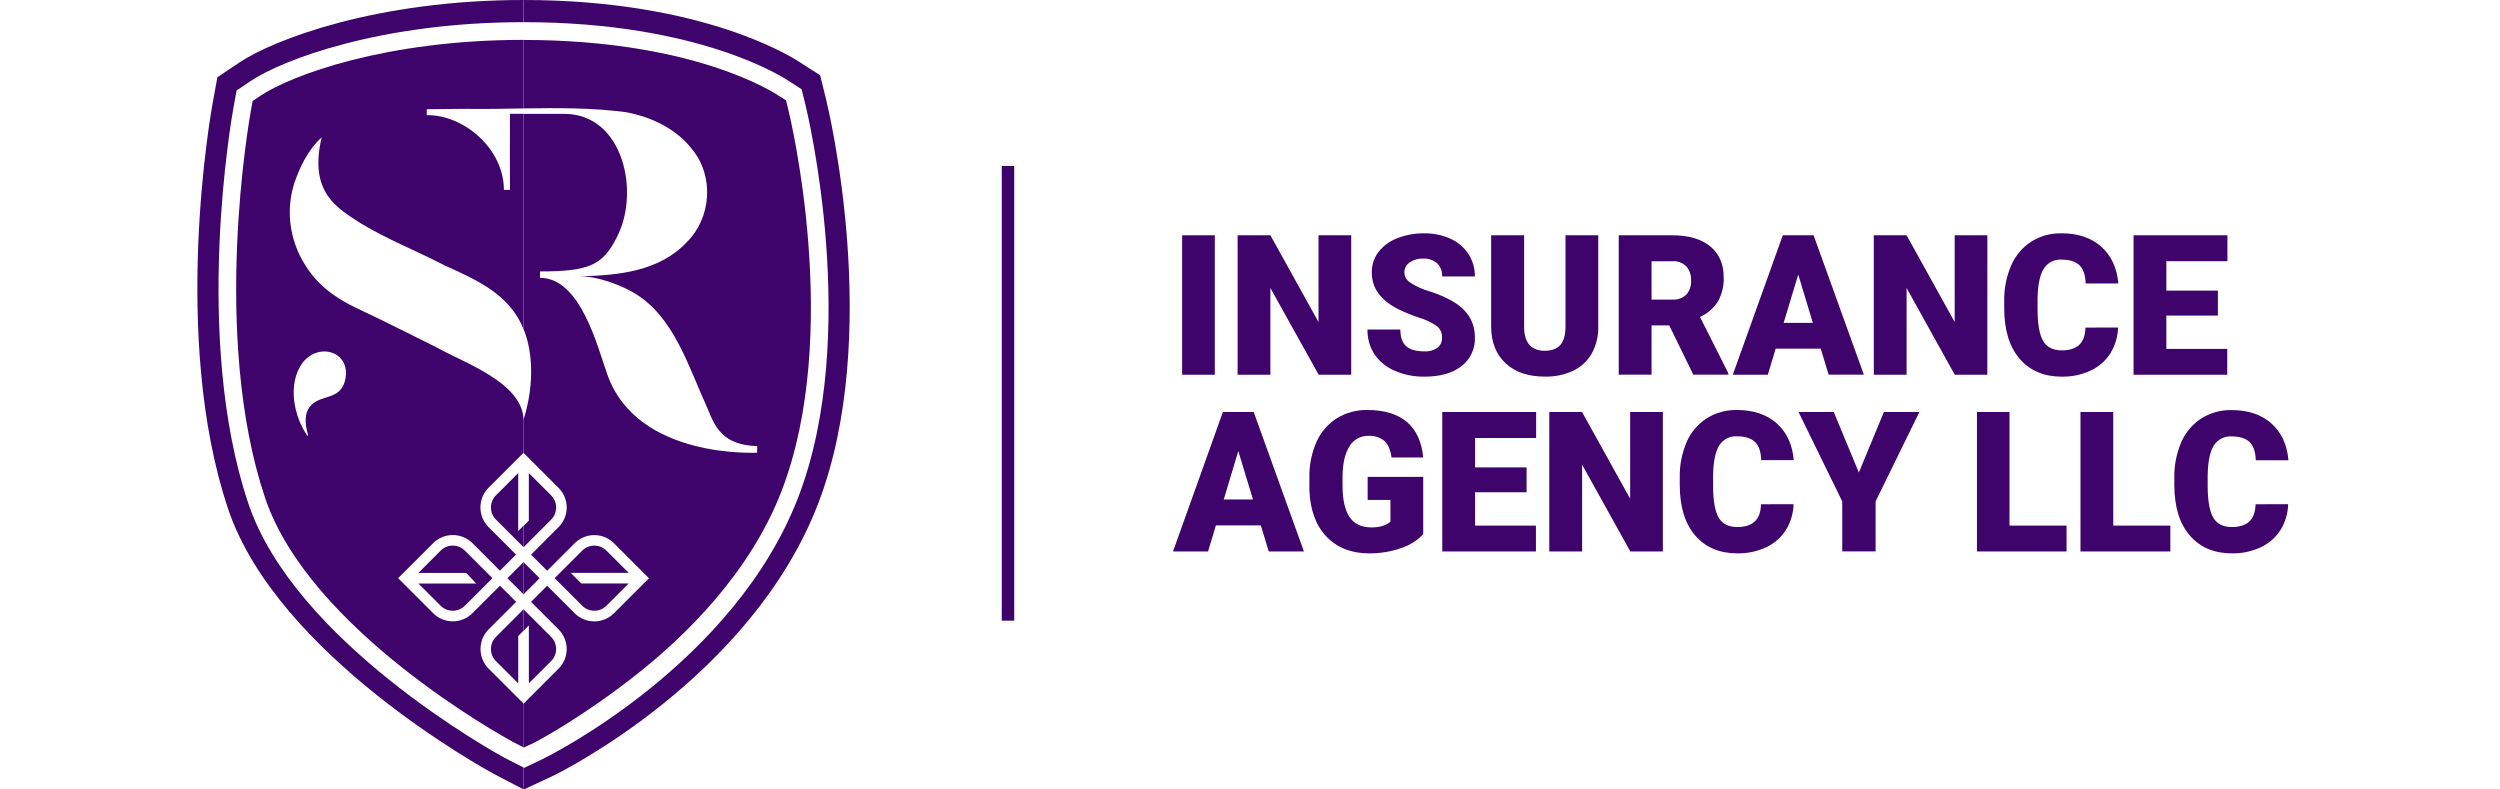 <svg xmlns="http://www.w3.org/2000/svg" width="152" height="48" viewBox="0 0 152 48" fill="none"><g clip-path="url(#clip0_254_597)"><g clip-path="url(#clip1_254_597)"><path d="M61.666 10.091H60.906V37.737H61.666V10.091Z" fill="#3F046B"></path><path d="M73.86 22.784H71.874V14.305H73.86V22.784Z" fill="#3F046B"></path><path d="M82.154 22.784H80.176L77.239 17.51V22.784H75.247V14.305H77.239L80.164 19.579V14.305H82.154V22.784Z" fill="#3F046B"></path><path d="M87.675 20.532C87.682 20.4 87.659 20.267 87.606 20.146C87.553 20.024 87.472 19.917 87.371 19.832C87.038 19.603 86.67 19.428 86.283 19.314C85.848 19.17 85.423 18.997 85.012 18.796C83.941 18.257 83.405 17.516 83.405 16.572C83.397 16.125 83.538 15.688 83.805 15.329C84.098 14.95 84.49 14.66 84.937 14.49C85.461 14.283 86.02 14.179 86.584 14.186C87.134 14.177 87.679 14.288 88.182 14.512C88.63 14.709 89.012 15.032 89.281 15.441C89.543 15.849 89.68 16.326 89.673 16.811H87.681C87.691 16.663 87.668 16.515 87.616 16.377C87.563 16.238 87.482 16.112 87.377 16.008C87.144 15.808 86.844 15.706 86.538 15.723C86.238 15.706 85.941 15.792 85.695 15.965C85.597 16.033 85.517 16.125 85.463 16.232C85.409 16.338 85.383 16.457 85.386 16.576C85.389 16.696 85.422 16.813 85.482 16.916C85.541 17.02 85.626 17.107 85.727 17.17C86.095 17.414 86.499 17.599 86.925 17.717C87.414 17.869 87.886 18.073 88.332 18.325C89.226 18.853 89.673 19.581 89.673 20.509C89.688 20.847 89.621 21.183 89.478 21.489C89.334 21.795 89.119 22.062 88.85 22.267C88.304 22.69 87.556 22.901 86.607 22.901C85.978 22.911 85.356 22.785 84.781 22.532C84.281 22.322 83.854 21.969 83.554 21.518C83.275 21.075 83.132 20.559 83.142 20.036H85.141C85.141 20.491 85.256 20.826 85.485 21.04C85.715 21.254 86.086 21.362 86.601 21.364C86.88 21.383 87.157 21.309 87.389 21.153C87.484 21.081 87.56 20.986 87.609 20.878C87.659 20.77 87.682 20.651 87.675 20.532Z" fill="#3F046B"></path><path d="M97.174 14.305V19.853C97.189 20.422 97.054 20.985 96.783 21.486C96.524 21.943 96.132 22.31 95.658 22.538C95.117 22.79 94.524 22.913 93.927 22.898C92.919 22.898 92.126 22.63 91.548 22.095C90.97 21.559 90.674 20.826 90.662 19.894V14.305H92.666V19.935C92.69 20.864 93.11 21.328 93.927 21.328C94.339 21.328 94.653 21.211 94.864 20.978C95.076 20.745 95.182 20.369 95.182 19.843V14.305H97.174Z" fill="#3F046B"></path><path d="M101.49 19.783H100.415V22.781H98.419V14.305H101.671C102.653 14.305 103.42 14.527 103.972 14.973C104.524 15.418 104.8 16.048 104.8 16.863C104.82 17.374 104.699 17.881 104.451 18.328C104.188 18.743 103.808 19.071 103.359 19.272L105.084 22.694V22.781H102.954L101.49 19.783ZM100.415 18.214H101.675C101.831 18.226 101.988 18.206 102.136 18.153C102.283 18.101 102.418 18.018 102.531 17.91C102.734 17.673 102.836 17.367 102.817 17.056C102.835 16.742 102.732 16.434 102.528 16.195C102.416 16.085 102.282 16.001 102.135 15.947C101.988 15.893 101.832 15.871 101.675 15.883H100.415V18.214Z" fill="#3F046B"></path><path d="M110.7 21.201H107.96L107.484 22.784H105.354L108.394 14.305H110.267L113.323 22.781H111.182L110.7 21.201ZM108.446 19.631H110.222L109.332 16.691L108.446 19.631Z" fill="#3F046B"></path><path d="M120.829 22.784H118.85L115.921 17.51V22.784H113.927V14.305H115.921L118.844 19.579V14.305H120.832L120.829 22.784Z" fill="#3F046B"></path><path d="M128.778 19.914C128.762 20.467 128.602 21.006 128.313 21.477C128.023 21.935 127.608 22.3 127.117 22.528C126.567 22.785 125.967 22.912 125.36 22.901C124.274 22.901 123.418 22.538 122.793 21.812C122.168 21.085 121.856 20.061 121.856 18.738V18.319C121.84 17.57 121.984 16.827 122.279 16.139C122.534 15.548 122.957 15.045 123.496 14.694C124.047 14.349 124.686 14.172 125.336 14.184C126.338 14.184 127.145 14.455 127.754 14.997C128.364 15.539 128.71 16.285 128.794 17.236H126.808C126.792 16.72 126.666 16.349 126.427 16.123C126.189 15.897 125.826 15.784 125.338 15.785C125.121 15.771 124.905 15.817 124.712 15.918C124.52 16.018 124.359 16.17 124.247 16.356C124.017 16.736 123.896 17.345 123.883 18.182V18.782C123.883 19.686 123.994 20.332 124.216 20.721C124.438 21.109 124.82 21.303 125.36 21.303C125.818 21.303 126.168 21.193 126.411 20.972C126.653 20.75 126.782 20.399 126.797 19.917L128.778 19.914Z" fill="#3F046B"></path><path d="M134.847 19.187H131.714V21.212H135.416V22.784H129.72V14.305H135.427V15.881H131.714V17.669H134.847V19.187Z" fill="#3F046B"></path><path d="M76.657 31.944H73.927L73.45 33.528H71.319L74.352 25.05H76.225L79.279 33.528H77.141L76.657 31.944ZM74.404 30.366H76.181L75.289 27.425L74.404 30.366Z" fill="#3F046B"></path><path d="M86.532 32.479C86.162 32.87 85.7 33.16 85.187 33.324C84.563 33.542 83.906 33.651 83.245 33.644C82.162 33.644 81.296 33.304 80.649 32.626C80.002 31.947 79.656 31.001 79.611 29.789V29.055C79.594 28.304 79.741 27.559 80.042 26.87C80.302 26.279 80.732 25.778 81.278 25.432C81.836 25.089 82.482 24.915 83.137 24.928C84.166 24.928 84.965 25.17 85.535 25.653C86.106 26.136 86.438 26.856 86.532 27.815H84.607C84.539 27.341 84.392 27.004 84.164 26.803C83.892 26.585 83.548 26.477 83.2 26.499C82.965 26.492 82.734 26.55 82.53 26.664C82.326 26.779 82.156 26.947 82.04 27.15C81.767 27.585 81.629 28.206 81.626 29.013V29.523C81.626 30.369 81.767 31.004 82.049 31.429C82.331 31.854 82.775 32.067 83.381 32.067C83.9 32.067 84.284 31.948 84.539 31.712V30.396H83.154V28.993H86.532V32.479Z" fill="#3F046B"></path><path d="M92.817 29.929H89.684V31.957H93.385V33.529H87.69V25.05H93.397V26.631H89.684V28.418H92.817V29.929Z" fill="#3F046B"></path><path d="M101.102 33.528H99.124L96.192 28.252V33.528H94.197V25.05H96.189L99.114 30.325V25.05H101.102V33.528Z" fill="#3F046B"></path><path d="M109.05 30.656C109.035 31.21 108.875 31.749 108.584 32.221C108.295 32.678 107.88 33.042 107.39 33.271C106.84 33.528 106.239 33.655 105.632 33.644C104.546 33.644 103.69 33.281 103.066 32.555C102.442 31.83 102.13 30.805 102.129 29.481V29.066C102.11 28.316 102.253 27.571 102.546 26.881C102.801 26.29 103.224 25.788 103.763 25.437C104.314 25.092 104.954 24.916 105.603 24.928C106.607 24.928 107.413 25.199 108.023 25.739C108.633 26.28 108.979 27.026 109.062 27.978H107.081C107.066 27.463 106.939 27.092 106.7 26.867C106.462 26.642 106.098 26.529 105.609 26.529C105.393 26.515 105.177 26.561 104.985 26.662C104.792 26.763 104.632 26.914 104.52 27.1C104.288 27.48 104.167 28.089 104.156 28.926V29.523C104.156 30.427 104.267 31.074 104.488 31.461C104.71 31.851 105.096 32.044 105.632 32.044C106.09 32.044 106.44 31.933 106.684 31.712C106.927 31.491 107.055 31.14 107.069 30.658L109.05 30.656Z" fill="#3F046B"></path><path d="M113.019 28.73L114.541 25.05H116.698L114.037 30.483V33.526H112.008V30.483L109.351 25.05H111.492L113.019 28.73Z" fill="#3F046B"></path><path d="M122.177 31.957H125.647V33.529H120.199V25.05H122.177V31.957Z" fill="#3F046B"></path><path d="M128.486 31.957H131.956V33.529H126.493V25.05H128.486V31.957Z" fill="#3F046B"></path><path d="M139.12 30.656C139.106 31.209 138.945 31.749 138.656 32.221C138.366 32.678 137.951 33.042 137.46 33.271C136.91 33.528 136.309 33.655 135.702 33.644C134.616 33.644 133.761 33.281 133.137 32.555C132.513 31.83 132.2 30.805 132.199 29.481V29.066C132.183 28.317 132.328 27.574 132.622 26.885C132.877 26.295 133.301 25.792 133.84 25.441C134.391 25.097 135.03 24.92 135.68 24.933C136.684 24.933 137.491 25.203 138.099 25.744C138.708 26.285 139.054 27.031 139.139 27.983H137.151C137.136 27.467 137.008 27.097 136.771 26.872C136.533 26.646 136.162 26.534 135.68 26.534C135.463 26.52 135.247 26.565 135.055 26.666C134.862 26.767 134.702 26.918 134.59 27.104C134.359 27.485 134.237 28.094 134.226 28.931V29.523C134.226 30.427 134.337 31.074 134.56 31.461C134.78 31.851 135.168 32.044 135.702 32.044C136.16 32.044 136.511 31.933 136.754 31.712C136.997 31.491 137.126 31.14 137.139 30.658L139.12 30.656Z" fill="#3F046B"></path><path d="M50.226 6.046L49.865 4.574L48.584 3.756C48.345 3.604 42.919 0 31.832 0V1.348C42.579 1.348 47.7 4.76 47.928 4.905L48.737 5.424L48.966 6.352C49.106 6.92 52.335 20.361 48.529 30.244C44.635 40.345 33.472 45.918 32.987 46.153L31.861 46.691L31.832 46.676V48.008L33.618 47.174C34.121 46.935 45.671 41.185 49.74 30.63C53.678 20.402 50.369 6.627 50.226 6.046Z" fill="#3F046B"></path><path d="M31.83 34.178V36.136L32.81 35.156L31.83 34.178Z" fill="#3F046B"></path><path d="M33.506 40.198C33.702 40.002 33.812 39.737 33.812 39.46C33.812 39.183 33.702 38.917 33.506 38.722L31.832 37.048V38.349L32.154 38.026V41.545L33.506 40.198Z" fill="#3F046B"></path><path d="M33.812 30.854C33.812 30.717 33.786 30.581 33.733 30.455C33.681 30.328 33.604 30.213 33.507 30.116L32.153 28.762V31.653L31.83 31.974V33.275L33.504 31.601C33.603 31.504 33.681 31.387 33.734 31.259C33.787 31.131 33.813 30.993 33.812 30.854Z" fill="#3F046B"></path><path d="M31.83 45.442L31.847 45.451L32.495 45.147C32.619 45.087 35.312 43.678 38.681 41.024C41.65 38.687 45.595 34.85 47.52 29.853C51.207 20.29 48.053 7.168 47.917 6.614L47.791 6.102L47.345 5.818C47.127 5.679 42.27 2.43 31.83 2.429V6.592C33.906 6.56 35.982 6.551 38.027 6.815C39.585 7.096 41.153 7.83 42.136 9.147C43.425 10.771 43.227 13.256 41.78 14.699C40.091 16.516 37.566 16.74 35.283 16.8C36.409 16.8 37.832 17.385 38.534 17.799C40.984 19.243 41.851 22.282 42.997 24.787C43.464 25.933 43.895 27.054 46.041 27.126L46.03 27.527C45.998 27.511 38.765 27.944 36.927 22.776C36.303 21.001 35.283 16.892 32.83 16.892V16.504C35.827 16.504 36.644 16.11 37.478 14.472C38.943 11.745 37.919 6.944 34.334 6.923C33.669 6.923 32.581 6.923 31.83 6.923V20.01C31.858 20.078 31.888 20.144 31.914 20.215C32.819 22.793 31.827 25.505 31.83 25.505V27.532L33.961 29.663C34.118 29.819 34.242 30.005 34.327 30.21C34.412 30.415 34.456 30.634 34.456 30.856C34.456 31.077 34.412 31.297 34.327 31.501C34.242 31.706 34.118 31.892 33.961 32.049L32.287 33.723L33.267 34.701L34.941 33.027C35.258 32.712 35.687 32.534 36.134 32.534C36.581 32.534 37.01 32.712 37.327 33.027L39.458 35.158L37.327 37.288C37.01 37.604 36.581 37.781 36.134 37.781C35.687 37.781 35.258 37.604 34.941 37.288L33.267 35.614L32.287 36.594L33.961 38.268C34.277 38.585 34.455 39.014 34.455 39.461C34.455 39.909 34.277 40.338 33.961 40.654L31.83 42.785V45.442Z" fill="#3F046B"></path><path d="M36.872 33.479C36.676 33.284 36.411 33.174 36.134 33.174C35.857 33.174 35.592 33.284 35.396 33.479L33.722 35.153L35.396 36.827C35.592 37.023 35.857 37.133 36.134 37.133C36.411 37.133 36.676 37.023 36.872 36.827L38.225 35.474H35.343L34.699 34.831H38.225L36.872 33.479Z" fill="#3F046B"></path><path d="M15.097 30.606C11.705 20.494 14.1 7.06 14.204 6.492L14.385 5.5L15.228 4.934C17.215 3.602 23.22 1.348 31.829 1.348V0C22.939 0 16.655 2.391 14.549 3.804L13.217 4.696L12.93 6.268C12.823 6.848 10.382 20.544 13.867 30.933C16.86 39.854 29.519 46.778 30.044 47.064L31.83 47.995V46.664L30.675 46.075C30.035 45.725 17.918 39.018 15.097 30.606Z" fill="#3F046B"></path><path d="M31.83 36.136V34.178L30.852 35.156L31.83 36.136Z" fill="#3F046B"></path><path d="M31.509 28.762L30.155 30.114C29.959 30.31 29.849 30.576 29.849 30.853C29.849 31.129 29.959 31.395 30.155 31.591L31.829 33.265V31.963L31.508 32.285L31.509 28.762Z" fill="#3F046B"></path><path d="M31.83 6.592V2.424C23.48 2.424 17.713 4.565 15.826 5.828L15.362 6.14L15.261 6.685C15.161 7.242 12.813 20.412 16.116 30.264C18.802 38.273 30.509 44.74 31.174 45.104L31.838 45.442V42.783L29.707 40.653C29.392 40.336 29.215 39.907 29.215 39.46C29.215 39.013 29.392 38.584 29.707 38.267L31.381 36.593L30.397 35.61L28.723 37.284C28.406 37.6 27.977 37.778 27.53 37.778C27.082 37.778 26.653 37.6 26.337 37.284L24.206 35.153L26.337 33.023C26.654 32.707 27.083 32.53 27.53 32.53C27.977 32.53 28.406 32.707 28.723 33.023L30.397 34.697L31.375 33.718L29.701 32.044C29.386 31.727 29.209 31.298 29.209 30.851C29.209 30.404 29.386 29.975 29.701 29.658L31.832 27.527V25.503C31.751 23.256 28.207 22.055 26.586 21.144C25.343 20.515 24.089 19.902 22.835 19.282C21.986 18.87 21.106 18.508 20.324 17.957C18.165 16.488 17.064 13.728 17.898 11.123C18.244 10.112 18.775 9.047 19.557 8.352C18.743 11.78 20.597 12.692 21.93 13.576C23.566 14.568 25.341 15.256 27.021 16.131C28.985 17.021 30.978 17.887 31.83 20.005V6.918H31.006C30.99 8.44 31.006 10.024 31.006 11.544H30.637C30.637 9.047 28.202 6.967 25.944 7.002V6.641L28.201 6.618C29.406 6.638 30.619 6.612 31.83 6.592ZM18.414 22.031C19.455 20.739 21.458 21.448 20.956 23.216C20.612 24.382 19.394 23.944 18.802 24.775C18.532 25.158 18.554 25.677 18.65 26.121C18.662 26.254 18.766 26.395 18.711 26.523C17.845 25.327 17.46 23.294 18.414 22.031Z" fill="#3F046B"></path><path d="M26.79 36.827C26.986 37.023 27.251 37.133 27.528 37.133C27.805 37.133 28.07 37.023 28.266 36.827L29.94 35.153L28.266 33.479C28.07 33.283 27.805 33.173 27.528 33.173C27.251 33.173 26.986 33.283 26.79 33.479L25.436 34.834H28.347L28.956 35.477H25.436L26.79 36.827Z" fill="#3F046B"></path><path d="M30.155 40.198L31.509 41.551V38.668L31.83 38.347V37.046L30.156 38.72C29.96 38.916 29.85 39.182 29.85 39.459C29.849 39.736 29.959 40.002 30.155 40.198Z" fill="#3F046B"></path></g></g><defs><clipPath id="clip0_254_597"><rect width="152" height="48" fill="white"></rect></clipPath><clipPath id="clip1_254_597"><rect width="127.139" height="48" fill="white" transform="translate(12)"></rect></clipPath></defs></svg>